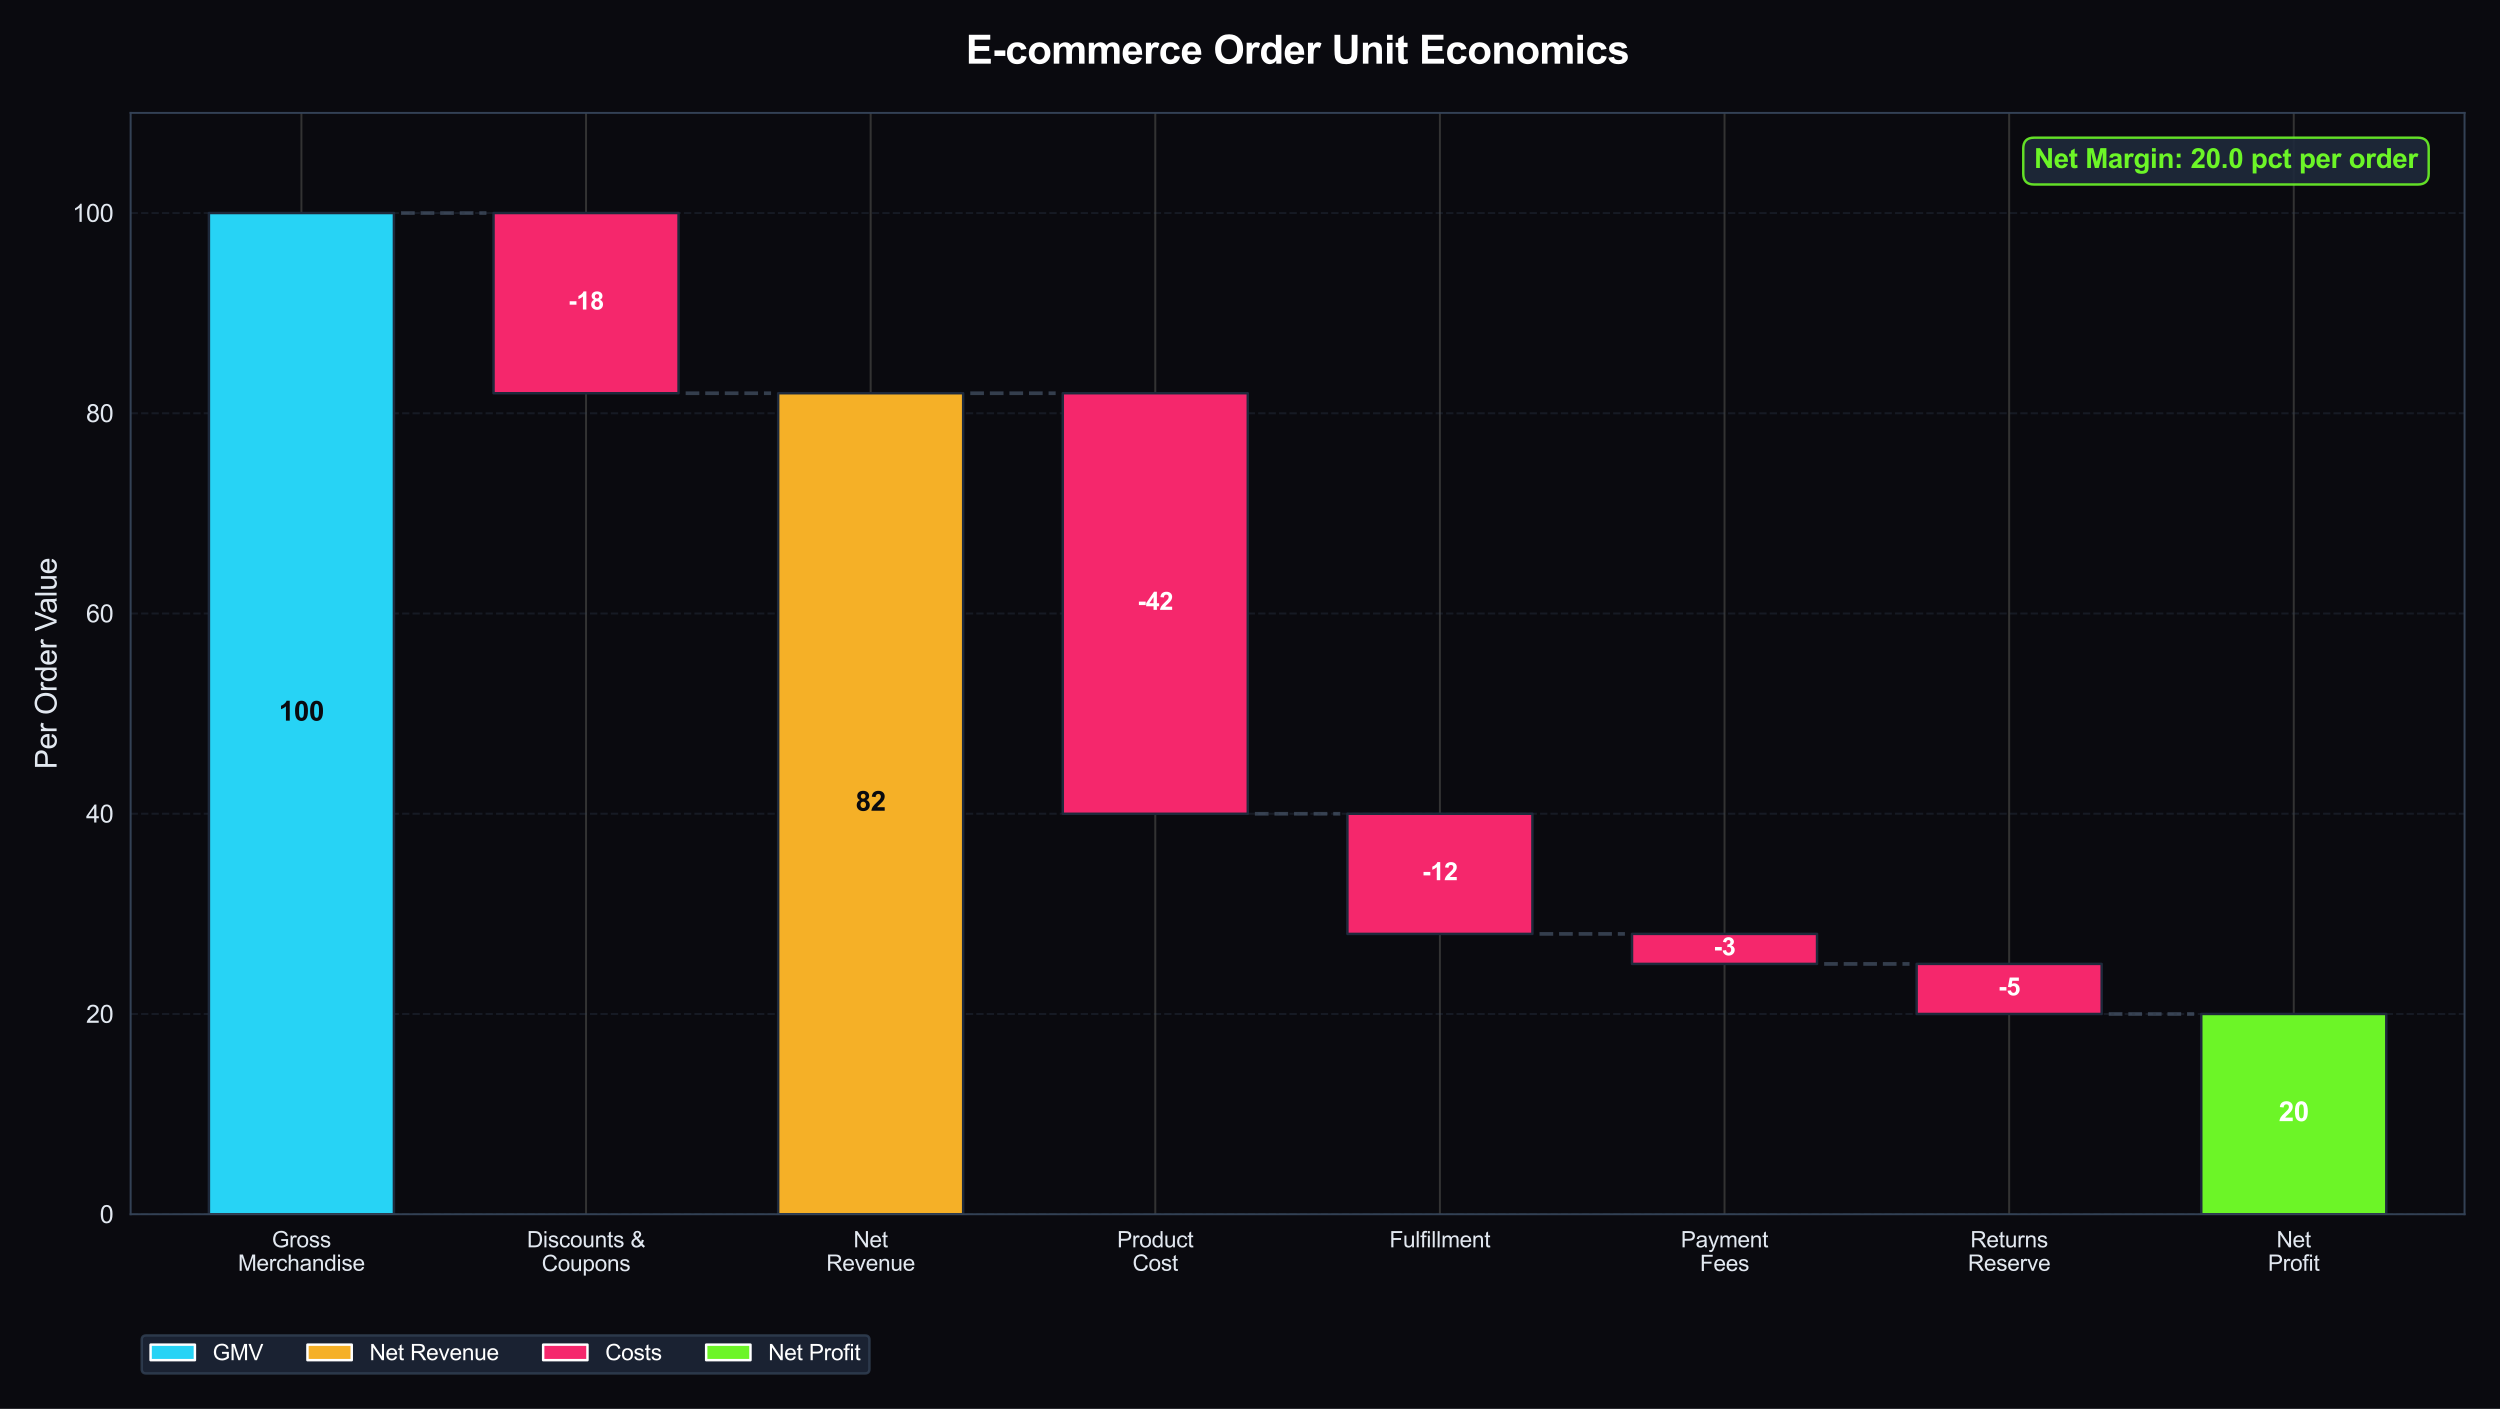 <?xml version="1.0" encoding="utf-8" standalone="no"?>
<!DOCTYPE svg PUBLIC "-//W3C//DTD SVG 1.1//EN"
  "http://www.w3.org/Graphics/SVG/1.1/DTD/svg11.dtd">
<svg xmlns:xlink="http://www.w3.org/1999/xlink" viewBox="0 0 1015.317 572.191" xmlns="http://www.w3.org/2000/svg" version="1.1">
 <defs>
  <style type="text/css">*{stroke-linejoin: round; stroke-linecap: butt}</style>
 </defs>
 <g id="figure_1">
  <g id="patch_1">
   <path d="M 0 572.191 
L 1015.317 572.191 
L 1015.317 0 
L 0 0 
z
" style="fill: #0a0a0f"/>
  </g>
  <g id="axes_1">
   <g id="patch_2">
    <path d="M 53.057 493.132 
L 1000.917 493.132 
L 1000.917 45.852 
L 53.057 45.852 
z
" style="fill: #0a0a0f"/>
   </g>
   <g id="matplotlib.axis_1">
    <g id="xtick_1">
     <g id="line2d_1">
      <path d="M 122.413 493.132 
L 122.413 45.852 
" clip-path="url(#pce602d48e8)" style="fill: none; stroke: #333333; stroke-width: 0.8; stroke-linecap: round"/>
     </g>
     <g id="text_1">
      <!-- Gross -->
      <g style="fill: #e2e8f0" transform="translate(110.412 506.575) scale(0.09 -0.09)">
       <defs>
        <path id="ArialMT-47" d="M 2638 1797 
L 2638 2334 
L 4578 2338 
L 4578 638 
Q 4131 281 3656 101 
Q 3181 -78 2681 -78 
Q 2006 -78 1454 211 
Q 903 500 622 1047 
Q 341 1594 341 2269 
Q 341 2938 620 3517 
Q 900 4097 1425 4378 
Q 1950 4659 2634 4659 
Q 3131 4659 3532 4498 
Q 3934 4338 4162 4050 
Q 4391 3763 4509 3300 
L 3963 3150 
Q 3859 3500 3706 3700 
Q 3553 3900 3268 4020 
Q 2984 4141 2638 4141 
Q 2222 4141 1919 4014 
Q 1616 3888 1430 3681 
Q 1244 3475 1141 3228 
Q 966 2803 966 2306 
Q 966 1694 1177 1281 
Q 1388 869 1791 669 
Q 2194 469 2647 469 
Q 3041 469 3416 620 
Q 3791 772 3984 944 
L 3984 1797 
L 2638 1797 
z
" transform="scale(0.016)"/>
        <path id="ArialMT-72" d="M 416 0 
L 416 3319 
L 922 3319 
L 922 2816 
Q 1116 3169 1280 3281 
Q 1444 3394 1641 3394 
Q 1925 3394 2219 3213 
L 2025 2691 
Q 1819 2813 1613 2813 
Q 1428 2813 1281 2702 
Q 1134 2591 1072 2394 
Q 978 2094 978 1738 
L 978 0 
L 416 0 
z
" transform="scale(0.016)"/>
        <path id="ArialMT-6f" d="M 213 1659 
Q 213 2581 725 3025 
Q 1153 3394 1769 3394 
Q 2453 3394 2887 2945 
Q 3322 2497 3322 1706 
Q 3322 1066 3130 698 
Q 2938 331 2570 128 
Q 2203 -75 1769 -75 
Q 1072 -75 642 372 
Q 213 819 213 1659 
z
M 791 1659 
Q 791 1022 1069 705 
Q 1347 388 1769 388 
Q 2188 388 2466 706 
Q 2744 1025 2744 1678 
Q 2744 2294 2464 2611 
Q 2184 2928 1769 2928 
Q 1347 2928 1069 2612 
Q 791 2297 791 1659 
z
" transform="scale(0.016)"/>
        <path id="ArialMT-73" d="M 197 991 
L 753 1078 
Q 800 744 1014 566 
Q 1228 388 1613 388 
Q 2000 388 2187 545 
Q 2375 703 2375 916 
Q 2375 1106 2209 1216 
Q 2094 1291 1634 1406 
Q 1016 1563 777 1677 
Q 538 1791 414 1992 
Q 291 2194 291 2438 
Q 291 2659 392 2848 
Q 494 3038 669 3163 
Q 800 3259 1026 3326 
Q 1253 3394 1513 3394 
Q 1903 3394 2198 3281 
Q 2494 3169 2634 2976 
Q 2775 2784 2828 2463 
L 2278 2388 
Q 2241 2644 2061 2787 
Q 1881 2931 1553 2931 
Q 1166 2931 1000 2803 
Q 834 2675 834 2503 
Q 834 2394 903 2306 
Q 972 2216 1119 2156 
Q 1203 2125 1616 2013 
Q 2213 1853 2448 1751 
Q 2684 1650 2818 1456 
Q 2953 1263 2953 975 
Q 2953 694 2789 445 
Q 2625 197 2315 61 
Q 2006 -75 1616 -75 
Q 969 -75 630 194 
Q 291 463 197 991 
z
" transform="scale(0.016)"/>
       </defs>
       <use xlink:href="#ArialMT-47"/>
       <use xlink:href="#ArialMT-72" transform="translate(77.783 0)"/>
       <use xlink:href="#ArialMT-6f" transform="translate(111.084 0)"/>
       <use xlink:href="#ArialMT-73" transform="translate(166.699 0)"/>
       <use xlink:href="#ArialMT-73" transform="translate(216.699 0)"/>
      </g>
      <!-- Merchandise -->
      <g style="fill: #e2e8f0" transform="translate(96.652 516.094) scale(0.09 -0.09)">
       <defs>
        <path id="ArialMT-4d" d="M 475 0 
L 475 4581 
L 1388 4581 
L 2472 1338 
Q 2622 884 2691 659 
Q 2769 909 2934 1394 
L 4031 4581 
L 4847 4581 
L 4847 0 
L 4263 0 
L 4263 3834 
L 2931 0 
L 2384 0 
L 1059 3900 
L 1059 0 
L 475 0 
z
" transform="scale(0.016)"/>
        <path id="ArialMT-65" d="M 2694 1069 
L 3275 997 
Q 3138 488 2766 206 
Q 2394 -75 1816 -75 
Q 1088 -75 661 373 
Q 234 822 234 1631 
Q 234 2469 665 2931 
Q 1097 3394 1784 3394 
Q 2450 3394 2872 2941 
Q 3294 2488 3294 1666 
Q 3294 1616 3291 1516 
L 816 1516 
Q 847 969 1125 678 
Q 1403 388 1819 388 
Q 2128 388 2347 550 
Q 2566 713 2694 1069 
z
M 847 1978 
L 2700 1978 
Q 2663 2397 2488 2606 
Q 2219 2931 1791 2931 
Q 1403 2931 1139 2672 
Q 875 2413 847 1978 
z
" transform="scale(0.016)"/>
        <path id="ArialMT-63" d="M 2588 1216 
L 3141 1144 
Q 3050 572 2676 248 
Q 2303 -75 1759 -75 
Q 1078 -75 664 370 
Q 250 816 250 1647 
Q 250 2184 428 2587 
Q 606 2991 970 3192 
Q 1334 3394 1763 3394 
Q 2303 3394 2647 3120 
Q 2991 2847 3088 2344 
L 2541 2259 
Q 2463 2594 2264 2762 
Q 2066 2931 1784 2931 
Q 1359 2931 1093 2626 
Q 828 2322 828 1663 
Q 828 994 1084 691 
Q 1341 388 1753 388 
Q 2084 388 2306 591 
Q 2528 794 2588 1216 
z
" transform="scale(0.016)"/>
        <path id="ArialMT-68" d="M 422 0 
L 422 4581 
L 984 4581 
L 984 2938 
Q 1378 3394 1978 3394 
Q 2347 3394 2619 3248 
Q 2891 3103 3008 2847 
Q 3125 2591 3125 2103 
L 3125 0 
L 2563 0 
L 2563 2103 
Q 2563 2525 2380 2717 
Q 2197 2909 1863 2909 
Q 1613 2909 1392 2779 
Q 1172 2650 1078 2428 
Q 984 2206 984 1816 
L 984 0 
L 422 0 
z
" transform="scale(0.016)"/>
        <path id="ArialMT-61" d="M 2588 409 
Q 2275 144 1986 34 
Q 1697 -75 1366 -75 
Q 819 -75 525 192 
Q 231 459 231 875 
Q 231 1119 342 1320 
Q 453 1522 633 1644 
Q 813 1766 1038 1828 
Q 1203 1872 1538 1913 
Q 2219 1994 2541 2106 
Q 2544 2222 2544 2253 
Q 2544 2597 2384 2738 
Q 2169 2928 1744 2928 
Q 1347 2928 1158 2789 
Q 969 2650 878 2297 
L 328 2372 
Q 403 2725 575 2942 
Q 747 3159 1072 3276 
Q 1397 3394 1825 3394 
Q 2250 3394 2515 3294 
Q 2781 3194 2906 3042 
Q 3031 2891 3081 2659 
Q 3109 2516 3109 2141 
L 3109 1391 
Q 3109 606 3145 398 
Q 3181 191 3288 0 
L 2700 0 
Q 2613 175 2588 409 
z
M 2541 1666 
Q 2234 1541 1622 1453 
Q 1275 1403 1131 1340 
Q 988 1278 909 1158 
Q 831 1038 831 891 
Q 831 666 1001 516 
Q 1172 366 1500 366 
Q 1825 366 2078 508 
Q 2331 650 2450 897 
Q 2541 1088 2541 1459 
L 2541 1666 
z
" transform="scale(0.016)"/>
        <path id="ArialMT-6e" d="M 422 0 
L 422 3319 
L 928 3319 
L 928 2847 
Q 1294 3394 1984 3394 
Q 2284 3394 2536 3286 
Q 2788 3178 2913 3003 
Q 3038 2828 3088 2588 
Q 3119 2431 3119 2041 
L 3119 0 
L 2556 0 
L 2556 2019 
Q 2556 2363 2490 2533 
Q 2425 2703 2258 2804 
Q 2091 2906 1866 2906 
Q 1506 2906 1245 2678 
Q 984 2450 984 1813 
L 984 0 
L 422 0 
z
" transform="scale(0.016)"/>
        <path id="ArialMT-64" d="M 2575 0 
L 2575 419 
Q 2259 -75 1647 -75 
Q 1250 -75 917 144 
Q 584 363 401 755 
Q 219 1147 219 1656 
Q 219 2153 384 2558 
Q 550 2963 881 3178 
Q 1213 3394 1622 3394 
Q 1922 3394 2156 3267 
Q 2391 3141 2538 2938 
L 2538 4581 
L 3097 4581 
L 3097 0 
L 2575 0 
z
M 797 1656 
Q 797 1019 1065 703 
Q 1334 388 1700 388 
Q 2069 388 2326 689 
Q 2584 991 2584 1609 
Q 2584 2291 2321 2609 
Q 2059 2928 1675 2928 
Q 1300 2928 1048 2622 
Q 797 2316 797 1656 
z
" transform="scale(0.016)"/>
        <path id="ArialMT-69" d="M 425 3934 
L 425 4581 
L 988 4581 
L 988 3934 
L 425 3934 
z
M 425 0 
L 425 3319 
L 988 3319 
L 988 0 
L 425 0 
z
" transform="scale(0.016)"/>
       </defs>
       <use xlink:href="#ArialMT-4d"/>
       <use xlink:href="#ArialMT-65" transform="translate(83.301 0)"/>
       <use xlink:href="#ArialMT-72" transform="translate(138.916 0)"/>
       <use xlink:href="#ArialMT-63" transform="translate(172.217 0)"/>
       <use xlink:href="#ArialMT-68" transform="translate(222.217 0)"/>
       <use xlink:href="#ArialMT-61" transform="translate(277.832 0)"/>
       <use xlink:href="#ArialMT-6e" transform="translate(333.447 0)"/>
       <use xlink:href="#ArialMT-64" transform="translate(389.062 0)"/>
       <use xlink:href="#ArialMT-69" transform="translate(444.678 0)"/>
       <use xlink:href="#ArialMT-73" transform="translate(466.895 0)"/>
       <use xlink:href="#ArialMT-65" transform="translate(516.895 0)"/>
      </g>
     </g>
    </g>
    <g id="xtick_2">
     <g id="line2d_2">
      <path d="M 238.005 493.132 
L 238.005 45.852 
" clip-path="url(#pce602d48e8)" style="fill: none; stroke: #333333; stroke-width: 0.8; stroke-linecap: round"/>
     </g>
     <g id="text_2">
      <!-- Discounts &amp; -->
      <g style="fill: #e2e8f0" transform="translate(213.997 506.575) scale(0.09 -0.09)">
       <defs>
        <path id="ArialMT-44" d="M 494 0 
L 494 4581 
L 2072 4581 
Q 2606 4581 2888 4516 
Q 3281 4425 3559 4188 
Q 3922 3881 4101 3404 
Q 4281 2928 4281 2316 
Q 4281 1794 4159 1391 
Q 4038 988 3847 723 
Q 3656 459 3429 307 
Q 3203 156 2883 78 
Q 2563 0 2147 0 
L 494 0 
z
M 1100 541 
L 2078 541 
Q 2531 541 2789 625 
Q 3047 709 3200 863 
Q 3416 1078 3536 1442 
Q 3656 1806 3656 2325 
Q 3656 3044 3420 3430 
Q 3184 3816 2847 3947 
Q 2603 4041 2063 4041 
L 1100 4041 
L 1100 541 
z
" transform="scale(0.016)"/>
        <path id="ArialMT-75" d="M 2597 0 
L 2597 488 
Q 2209 -75 1544 -75 
Q 1250 -75 995 37 
Q 741 150 617 320 
Q 494 491 444 738 
Q 409 903 409 1263 
L 409 3319 
L 972 3319 
L 972 1478 
Q 972 1038 1006 884 
Q 1059 663 1231 536 
Q 1403 409 1656 409 
Q 1909 409 2131 539 
Q 2353 669 2445 892 
Q 2538 1116 2538 1541 
L 2538 3319 
L 3100 3319 
L 3100 0 
L 2597 0 
z
" transform="scale(0.016)"/>
        <path id="ArialMT-74" d="M 1650 503 
L 1731 6 
Q 1494 -44 1306 -44 
Q 1000 -44 831 53 
Q 663 150 594 308 
Q 525 466 525 972 
L 525 2881 
L 113 2881 
L 113 3319 
L 525 3319 
L 525 4141 
L 1084 4478 
L 1084 3319 
L 1650 3319 
L 1650 2881 
L 1084 2881 
L 1084 941 
Q 1084 700 1114 631 
Q 1144 563 1211 522 
Q 1278 481 1403 481 
Q 1497 481 1650 503 
z
" transform="scale(0.016)"/>
        <path id="ArialMT-20" transform="scale(0.016)"/>
        <path id="ArialMT-26" d="M 3041 541 
Q 2763 231 2434 76 
Q 2106 -78 1725 -78 
Q 1022 -78 609 397 
Q 275 784 275 1263 
Q 275 1688 548 2030 
Q 822 2372 1366 2631 
Q 1056 2988 953 3209 
Q 850 3431 850 3638 
Q 850 4050 1173 4354 
Q 1497 4659 1988 4659 
Q 2456 4659 2754 4371 
Q 3053 4084 3053 3681 
Q 3053 3028 2188 2566 
L 3009 1519 
Q 3150 1794 3228 2156 
L 3813 2031 
Q 3663 1431 3406 1044 
Q 3722 625 4122 341 
L 3744 -106 
Q 3403 113 3041 541 
z
M 1897 2928 
Q 2263 3144 2370 3306 
Q 2478 3469 2478 3666 
Q 2478 3900 2329 4048 
Q 2181 4197 1959 4197 
Q 1731 4197 1579 4050 
Q 1428 3903 1428 3691 
Q 1428 3584 1483 3467 
Q 1538 3350 1647 3219 
L 1897 2928 
z
M 2688 984 
L 1656 2263 
Q 1200 1991 1040 1758 
Q 881 1525 881 1297 
Q 881 1019 1103 719 
Q 1325 419 1731 419 
Q 1984 419 2254 576 
Q 2525 734 2688 984 
z
" transform="scale(0.016)"/>
       </defs>
       <use xlink:href="#ArialMT-44"/>
       <use xlink:href="#ArialMT-69" transform="translate(72.217 0)"/>
       <use xlink:href="#ArialMT-73" transform="translate(94.434 0)"/>
       <use xlink:href="#ArialMT-63" transform="translate(144.434 0)"/>
       <use xlink:href="#ArialMT-6f" transform="translate(194.434 0)"/>
       <use xlink:href="#ArialMT-75" transform="translate(250.049 0)"/>
       <use xlink:href="#ArialMT-6e" transform="translate(305.664 0)"/>
       <use xlink:href="#ArialMT-74" transform="translate(361.279 0)"/>
       <use xlink:href="#ArialMT-73" transform="translate(389.062 0)"/>
       <use xlink:href="#ArialMT-20" transform="translate(439.062 0)"/>
       <use xlink:href="#ArialMT-26" transform="translate(466.846 0)"/>
      </g>
      <!-- Coupons -->
      <g style="fill: #e2e8f0" transform="translate(219.994 516.225) scale(0.09 -0.09)">
       <defs>
        <path id="ArialMT-43" d="M 3763 1606 
L 4369 1453 
Q 4178 706 3683 314 
Q 3188 -78 2472 -78 
Q 1731 -78 1267 223 
Q 803 525 561 1097 
Q 319 1669 319 2325 
Q 319 3041 592 3573 
Q 866 4106 1370 4382 
Q 1875 4659 2481 4659 
Q 3169 4659 3637 4309 
Q 4106 3959 4291 3325 
L 3694 3184 
Q 3534 3684 3231 3912 
Q 2928 4141 2469 4141 
Q 1941 4141 1586 3887 
Q 1231 3634 1087 3207 
Q 944 2781 944 2328 
Q 944 1744 1114 1308 
Q 1284 872 1643 656 
Q 2003 441 2422 441 
Q 2931 441 3284 734 
Q 3638 1028 3763 1606 
z
" transform="scale(0.016)"/>
        <path id="ArialMT-70" d="M 422 -1272 
L 422 3319 
L 934 3319 
L 934 2888 
Q 1116 3141 1344 3267 
Q 1572 3394 1897 3394 
Q 2322 3394 2647 3175 
Q 2972 2956 3137 2557 
Q 3303 2159 3303 1684 
Q 3303 1175 3120 767 
Q 2938 359 2589 142 
Q 2241 -75 1856 -75 
Q 1575 -75 1351 44 
Q 1128 163 984 344 
L 984 -1272 
L 422 -1272 
z
M 931 1641 
Q 931 1000 1190 694 
Q 1450 388 1819 388 
Q 2194 388 2461 705 
Q 2728 1022 2728 1688 
Q 2728 2322 2467 2637 
Q 2206 2953 1844 2953 
Q 1484 2953 1207 2617 
Q 931 2281 931 1641 
z
" transform="scale(0.016)"/>
       </defs>
       <use xlink:href="#ArialMT-43"/>
       <use xlink:href="#ArialMT-6f" transform="translate(72.217 0)"/>
       <use xlink:href="#ArialMT-75" transform="translate(127.832 0)"/>
       <use xlink:href="#ArialMT-70" transform="translate(183.447 0)"/>
       <use xlink:href="#ArialMT-6f" transform="translate(239.062 0)"/>
       <use xlink:href="#ArialMT-6e" transform="translate(294.678 0)"/>
       <use xlink:href="#ArialMT-73" transform="translate(350.293 0)"/>
      </g>
     </g>
    </g>
    <g id="xtick_3">
     <g id="line2d_3">
      <path d="M 353.598 493.132 
L 353.598 45.852 
" clip-path="url(#pce602d48e8)" style="fill: none; stroke: #333333; stroke-width: 0.8; stroke-linecap: round"/>
     </g>
     <g id="text_3">
      <!-- Net -->
      <g style="fill: #e2e8f0" transform="translate(346.596 506.575) scale(0.09 -0.09)">
       <defs>
        <path id="ArialMT-4e" d="M 488 0 
L 488 4581 
L 1109 4581 
L 3516 984 
L 3516 4581 
L 4097 4581 
L 4097 0 
L 3475 0 
L 1069 3600 
L 1069 0 
L 488 0 
z
" transform="scale(0.016)"/>
       </defs>
       <use xlink:href="#ArialMT-4e"/>
       <use xlink:href="#ArialMT-65" transform="translate(72.217 0)"/>
       <use xlink:href="#ArialMT-74" transform="translate(127.832 0)"/>
      </g>
      <!-- Revenue -->
      <g style="fill: #e2e8f0" transform="translate(335.586 516.094) scale(0.09 -0.09)">
       <defs>
        <path id="ArialMT-52" d="M 503 0 
L 503 4581 
L 2534 4581 
Q 3147 4581 3465 4457 
Q 3784 4334 3975 4021 
Q 4166 3709 4166 3331 
Q 4166 2844 3850 2509 
Q 3534 2175 2875 2084 
Q 3116 1969 3241 1856 
Q 3506 1613 3744 1247 
L 4541 0 
L 3778 0 
L 3172 953 
Q 2906 1366 2734 1584 
Q 2563 1803 2427 1890 
Q 2291 1978 2150 2013 
Q 2047 2034 1813 2034 
L 1109 2034 
L 1109 0 
L 503 0 
z
M 1109 2559 
L 2413 2559 
Q 2828 2559 3062 2645 
Q 3297 2731 3419 2920 
Q 3541 3109 3541 3331 
Q 3541 3656 3305 3865 
Q 3069 4075 2559 4075 
L 1109 4075 
L 1109 2559 
z
" transform="scale(0.016)"/>
        <path id="ArialMT-76" d="M 1344 0 
L 81 3319 
L 675 3319 
L 1388 1331 
Q 1503 1009 1600 663 
Q 1675 925 1809 1294 
L 2547 3319 
L 3125 3319 
L 1869 0 
L 1344 0 
z
" transform="scale(0.016)"/>
       </defs>
       <use xlink:href="#ArialMT-52"/>
       <use xlink:href="#ArialMT-65" transform="translate(72.217 0)"/>
       <use xlink:href="#ArialMT-76" transform="translate(127.832 0)"/>
       <use xlink:href="#ArialMT-65" transform="translate(177.832 0)"/>
       <use xlink:href="#ArialMT-6e" transform="translate(233.447 0)"/>
       <use xlink:href="#ArialMT-75" transform="translate(289.062 0)"/>
       <use xlink:href="#ArialMT-65" transform="translate(344.678 0)"/>
      </g>
     </g>
    </g>
    <g id="xtick_4">
     <g id="line2d_4">
      <path d="M 469.191 493.132 
L 469.191 45.852 
" clip-path="url(#pce602d48e8)" style="fill: none; stroke: #333333; stroke-width: 0.8; stroke-linecap: round"/>
     </g>
     <g id="text_4">
      <!-- Product -->
      <g style="fill: #e2e8f0" transform="translate(453.683 506.575) scale(0.09 -0.09)">
       <defs>
        <path id="ArialMT-50" d="M 494 0 
L 494 4581 
L 2222 4581 
Q 2678 4581 2919 4538 
Q 3256 4481 3484 4323 
Q 3713 4166 3852 3881 
Q 3991 3597 3991 3256 
Q 3991 2672 3619 2267 
Q 3247 1863 2275 1863 
L 1100 1863 
L 1100 0 
L 494 0 
z
M 1100 2403 
L 2284 2403 
Q 2872 2403 3119 2622 
Q 3366 2841 3366 3238 
Q 3366 3525 3220 3729 
Q 3075 3934 2838 4000 
Q 2684 4041 2272 4041 
L 1100 4041 
L 1100 2403 
z
" transform="scale(0.016)"/>
       </defs>
       <use xlink:href="#ArialMT-50"/>
       <use xlink:href="#ArialMT-72" transform="translate(66.699 0)"/>
       <use xlink:href="#ArialMT-6f" transform="translate(100 0)"/>
       <use xlink:href="#ArialMT-64" transform="translate(155.615 0)"/>
       <use xlink:href="#ArialMT-75" transform="translate(211.23 0)"/>
       <use xlink:href="#ArialMT-63" transform="translate(266.846 0)"/>
       <use xlink:href="#ArialMT-74" transform="translate(316.846 0)"/>
      </g>
      <!-- Cost -->
      <g style="fill: #e2e8f0" transform="translate(459.938 516.094) scale(0.09 -0.09)">
       <use xlink:href="#ArialMT-43"/>
       <use xlink:href="#ArialMT-6f" transform="translate(72.217 0)"/>
       <use xlink:href="#ArialMT-73" transform="translate(127.832 0)"/>
       <use xlink:href="#ArialMT-74" transform="translate(177.832 0)"/>
      </g>
     </g>
    </g>
    <g id="xtick_5">
     <g id="line2d_5">
      <path d="M 584.784 493.132 
L 584.784 45.852 
" clip-path="url(#pce602d48e8)" style="fill: none; stroke: #333333; stroke-width: 0.8; stroke-linecap: round"/>
     </g>
     <g id="text_5">
      <!-- Fulfillment -->
      <g style="fill: #e2e8f0" transform="translate(564.28 506.575) scale(0.09 -0.09)">
       <defs>
        <path id="ArialMT-46" d="M 525 0 
L 525 4581 
L 3616 4581 
L 3616 4041 
L 1131 4041 
L 1131 2622 
L 3281 2622 
L 3281 2081 
L 1131 2081 
L 1131 0 
L 525 0 
z
" transform="scale(0.016)"/>
        <path id="ArialMT-6c" d="M 409 0 
L 409 4581 
L 972 4581 
L 972 0 
L 409 0 
z
" transform="scale(0.016)"/>
        <path id="ArialMT-66" d="M 556 0 
L 556 2881 
L 59 2881 
L 59 3319 
L 556 3319 
L 556 3672 
Q 556 4006 616 4169 
Q 697 4388 901 4523 
Q 1106 4659 1475 4659 
Q 1713 4659 2000 4603 
L 1916 4113 
Q 1741 4144 1584 4144 
Q 1328 4144 1222 4034 
Q 1116 3925 1116 3625 
L 1116 3319 
L 1763 3319 
L 1763 2881 
L 1116 2881 
L 1116 0 
L 556 0 
z
" transform="scale(0.016)"/>
        <path id="ArialMT-6d" d="M 422 0 
L 422 3319 
L 925 3319 
L 925 2853 
Q 1081 3097 1340 3245 
Q 1600 3394 1931 3394 
Q 2300 3394 2536 3241 
Q 2772 3088 2869 2813 
Q 3263 3394 3894 3394 
Q 4388 3394 4653 3120 
Q 4919 2847 4919 2278 
L 4919 0 
L 4359 0 
L 4359 2091 
Q 4359 2428 4304 2576 
Q 4250 2725 4106 2815 
Q 3963 2906 3769 2906 
Q 3419 2906 3187 2673 
Q 2956 2441 2956 1928 
L 2956 0 
L 2394 0 
L 2394 2156 
Q 2394 2531 2256 2718 
Q 2119 2906 1806 2906 
Q 1569 2906 1367 2781 
Q 1166 2656 1075 2415 
Q 984 2175 984 1722 
L 984 0 
L 422 0 
z
" transform="scale(0.016)"/>
       </defs>
       <use xlink:href="#ArialMT-46"/>
       <use xlink:href="#ArialMT-75" transform="translate(61.084 0)"/>
       <use xlink:href="#ArialMT-6c" transform="translate(116.699 0)"/>
       <use xlink:href="#ArialMT-66" transform="translate(138.916 0)"/>
       <use xlink:href="#ArialMT-69" transform="translate(166.699 0)"/>
       <use xlink:href="#ArialMT-6c" transform="translate(188.916 0)"/>
       <use xlink:href="#ArialMT-6c" transform="translate(211.133 0)"/>
       <use xlink:href="#ArialMT-6d" transform="translate(233.35 0)"/>
       <use xlink:href="#ArialMT-65" transform="translate(316.65 0)"/>
       <use xlink:href="#ArialMT-6e" transform="translate(372.266 0)"/>
       <use xlink:href="#ArialMT-74" transform="translate(427.881 0)"/>
      </g>
     </g>
    </g>
    <g id="xtick_6">
     <g id="line2d_6">
      <path d="M 700.376 493.132 
L 700.376 45.852 
" clip-path="url(#pce602d48e8)" style="fill: none; stroke: #333333; stroke-width: 0.8; stroke-linecap: round"/>
     </g>
     <g id="text_6">
      <!-- Payment -->
      <g style="fill: #e2e8f0" transform="translate(682.619 506.575) scale(0.09 -0.09)">
       <defs>
        <path id="ArialMT-79" d="M 397 -1278 
L 334 -750 
Q 519 -800 656 -800 
Q 844 -800 956 -737 
Q 1069 -675 1141 -563 
Q 1194 -478 1313 -144 
Q 1328 -97 1363 -6 
L 103 3319 
L 709 3319 
L 1400 1397 
Q 1534 1031 1641 628 
Q 1738 1016 1872 1384 
L 2581 3319 
L 3144 3319 
L 1881 -56 
Q 1678 -603 1566 -809 
Q 1416 -1088 1222 -1217 
Q 1028 -1347 759 -1347 
Q 597 -1347 397 -1278 
z
" transform="scale(0.016)"/>
       </defs>
       <use xlink:href="#ArialMT-50"/>
       <use xlink:href="#ArialMT-61" transform="translate(66.699 0)"/>
       <use xlink:href="#ArialMT-79" transform="translate(122.314 0)"/>
       <use xlink:href="#ArialMT-6d" transform="translate(172.314 0)"/>
       <use xlink:href="#ArialMT-65" transform="translate(255.615 0)"/>
       <use xlink:href="#ArialMT-6e" transform="translate(311.23 0)"/>
       <use xlink:href="#ArialMT-74" transform="translate(366.846 0)"/>
      </g>
      <!-- Fees -->
      <g style="fill: #e2e8f0" transform="translate(690.373 516.199) scale(0.09 -0.09)">
       <use xlink:href="#ArialMT-46"/>
       <use xlink:href="#ArialMT-65" transform="translate(61.084 0)"/>
       <use xlink:href="#ArialMT-65" transform="translate(116.699 0)"/>
       <use xlink:href="#ArialMT-73" transform="translate(172.314 0)"/>
      </g>
     </g>
    </g>
    <g id="xtick_7">
     <g id="line2d_7">
      <path d="M 815.969 493.132 
L 815.969 45.852 
" clip-path="url(#pce602d48e8)" style="fill: none; stroke: #333333; stroke-width: 0.8; stroke-linecap: round"/>
     </g>
     <g id="text_7">
      <!-- Returns -->
      <g style="fill: #e2e8f0" transform="translate(800.213 506.575) scale(0.09 -0.09)">
       <use xlink:href="#ArialMT-52"/>
       <use xlink:href="#ArialMT-65" transform="translate(72.217 0)"/>
       <use xlink:href="#ArialMT-74" transform="translate(127.832 0)"/>
       <use xlink:href="#ArialMT-75" transform="translate(155.615 0)"/>
       <use xlink:href="#ArialMT-72" transform="translate(211.23 0)"/>
       <use xlink:href="#ArialMT-6e" transform="translate(244.531 0)"/>
       <use xlink:href="#ArialMT-73" transform="translate(300.146 0)"/>
      </g>
      <!-- Reserve -->
      <g style="fill: #e2e8f0" transform="translate(799.213 516.094) scale(0.09 -0.09)">
       <use xlink:href="#ArialMT-52"/>
       <use xlink:href="#ArialMT-65" transform="translate(72.217 0)"/>
       <use xlink:href="#ArialMT-73" transform="translate(127.832 0)"/>
       <use xlink:href="#ArialMT-65" transform="translate(177.832 0)"/>
       <use xlink:href="#ArialMT-72" transform="translate(233.447 0)"/>
       <use xlink:href="#ArialMT-76" transform="translate(266.748 0)"/>
       <use xlink:href="#ArialMT-65" transform="translate(316.748 0)"/>
      </g>
     </g>
    </g>
    <g id="xtick_8">
     <g id="line2d_8">
      <path d="M 931.562 493.132 
L 931.562 45.852 
" clip-path="url(#pce602d48e8)" style="fill: none; stroke: #333333; stroke-width: 0.8; stroke-linecap: round"/>
     </g>
     <g id="text_8">
      <!-- Net -->
      <g style="fill: #e2e8f0" transform="translate(924.559 506.575) scale(0.09 -0.09)">
       <use xlink:href="#ArialMT-4e"/>
       <use xlink:href="#ArialMT-65" transform="translate(72.217 0)"/>
       <use xlink:href="#ArialMT-74" transform="translate(127.832 0)"/>
      </g>
      <!-- Profit -->
      <g style="fill: #e2e8f0" transform="translate(921.059 516.094) scale(0.09 -0.09)">
       <use xlink:href="#ArialMT-50"/>
       <use xlink:href="#ArialMT-72" transform="translate(66.699 0)"/>
       <use xlink:href="#ArialMT-6f" transform="translate(100 0)"/>
       <use xlink:href="#ArialMT-66" transform="translate(155.615 0)"/>
       <use xlink:href="#ArialMT-69" transform="translate(183.398 0)"/>
       <use xlink:href="#ArialMT-74" transform="translate(205.615 0)"/>
      </g>
     </g>
    </g>
   </g>
   <g id="matplotlib.axis_2">
    <g id="ytick_1">
     <g id="line2d_9">
      <path d="M 53.057 493.132 
L 1000.917 493.132 
" clip-path="url(#pce602d48e8)" style="fill: none; stroke-dasharray: 2.96,1.28; stroke-dashoffset: 0; stroke: #334155; stroke-opacity: 0.3; stroke-width: 0.8"/>
     </g>
     <g id="text_9">
      <!-- 0 -->
      <g style="fill: #e2e8f0" transform="translate(40.496 496.711) scale(0.1 -0.1)">
       <defs>
        <path id="ArialMT-30" d="M 266 2259 
Q 266 3072 433 3567 
Q 600 4063 929 4331 
Q 1259 4600 1759 4600 
Q 2128 4600 2406 4451 
Q 2684 4303 2865 4023 
Q 3047 3744 3150 3342 
Q 3253 2941 3253 2259 
Q 3253 1453 3087 958 
Q 2922 463 2592 192 
Q 2263 -78 1759 -78 
Q 1097 -78 719 397 
Q 266 969 266 2259 
z
M 844 2259 
Q 844 1131 1108 757 
Q 1372 384 1759 384 
Q 2147 384 2411 759 
Q 2675 1134 2675 2259 
Q 2675 3391 2411 3762 
Q 2147 4134 1753 4134 
Q 1366 4134 1134 3806 
Q 844 3388 844 2259 
z
" transform="scale(0.016)"/>
       </defs>
       <use xlink:href="#ArialMT-30"/>
      </g>
     </g>
    </g>
    <g id="ytick_2">
     <g id="line2d_10">
      <path d="M 53.057 411.809 
L 1000.917 411.809 
" clip-path="url(#pce602d48e8)" style="fill: none; stroke-dasharray: 2.96,1.28; stroke-dashoffset: 0; stroke: #334155; stroke-opacity: 0.3; stroke-width: 0.8"/>
     </g>
     <g id="text_10">
      <!-- 20 -->
      <g style="fill: #e2e8f0" transform="translate(34.935 415.388) scale(0.1 -0.1)">
       <defs>
        <path id="ArialMT-32" d="M 3222 541 
L 3222 0 
L 194 0 
Q 188 203 259 391 
Q 375 700 629 1000 
Q 884 1300 1366 1694 
Q 2113 2306 2375 2664 
Q 2638 3022 2638 3341 
Q 2638 3675 2398 3904 
Q 2159 4134 1775 4134 
Q 1369 4134 1125 3890 
Q 881 3647 878 3216 
L 300 3275 
Q 359 3922 746 4261 
Q 1134 4600 1788 4600 
Q 2447 4600 2831 4234 
Q 3216 3869 3216 3328 
Q 3216 3053 3103 2787 
Q 2991 2522 2730 2228 
Q 2469 1934 1863 1422 
Q 1356 997 1212 845 
Q 1069 694 975 541 
L 3222 541 
z
" transform="scale(0.016)"/>
       </defs>
       <use xlink:href="#ArialMT-32"/>
       <use xlink:href="#ArialMT-30" transform="translate(55.615 0)"/>
      </g>
     </g>
    </g>
    <g id="ytick_3">
     <g id="line2d_11">
      <path d="M 53.057 330.485 
L 1000.917 330.485 
" clip-path="url(#pce602d48e8)" style="fill: none; stroke-dasharray: 2.96,1.28; stroke-dashoffset: 0; stroke: #334155; stroke-opacity: 0.3; stroke-width: 0.8"/>
     </g>
     <g id="text_11">
      <!-- 40 -->
      <g style="fill: #e2e8f0" transform="translate(34.935 334.064) scale(0.1 -0.1)">
       <defs>
        <path id="ArialMT-34" d="M 2069 0 
L 2069 1097 
L 81 1097 
L 81 1613 
L 2172 4581 
L 2631 4581 
L 2631 1613 
L 3250 1613 
L 3250 1097 
L 2631 1097 
L 2631 0 
L 2069 0 
z
M 2069 1613 
L 2069 3678 
L 634 1613 
L 2069 1613 
z
" transform="scale(0.016)"/>
       </defs>
       <use xlink:href="#ArialMT-34"/>
       <use xlink:href="#ArialMT-30" transform="translate(55.615 0)"/>
      </g>
     </g>
    </g>
    <g id="ytick_4">
     <g id="line2d_12">
      <path d="M 53.057 249.162 
L 1000.917 249.162 
" clip-path="url(#pce602d48e8)" style="fill: none; stroke-dasharray: 2.96,1.28; stroke-dashoffset: 0; stroke: #334155; stroke-opacity: 0.3; stroke-width: 0.8"/>
     </g>
     <g id="text_12">
      <!-- 60 -->
      <g style="fill: #e2e8f0" transform="translate(34.935 252.74) scale(0.1 -0.1)">
       <defs>
        <path id="ArialMT-36" d="M 3184 3459 
L 2625 3416 
Q 2550 3747 2413 3897 
Q 2184 4138 1850 4138 
Q 1581 4138 1378 3988 
Q 1113 3794 959 3422 
Q 806 3050 800 2363 
Q 1003 2672 1297 2822 
Q 1591 2972 1913 2972 
Q 2475 2972 2870 2558 
Q 3266 2144 3266 1488 
Q 3266 1056 3080 686 
Q 2894 316 2569 119 
Q 2244 -78 1831 -78 
Q 1128 -78 684 439 
Q 241 956 241 2144 
Q 241 3472 731 4075 
Q 1159 4600 1884 4600 
Q 2425 4600 2770 4297 
Q 3116 3994 3184 3459 
z
M 888 1484 
Q 888 1194 1011 928 
Q 1134 663 1356 523 
Q 1578 384 1822 384 
Q 2178 384 2434 671 
Q 2691 959 2691 1453 
Q 2691 1928 2437 2201 
Q 2184 2475 1800 2475 
Q 1419 2475 1153 2201 
Q 888 1928 888 1484 
z
" transform="scale(0.016)"/>
       </defs>
       <use xlink:href="#ArialMT-36"/>
       <use xlink:href="#ArialMT-30" transform="translate(55.615 0)"/>
      </g>
     </g>
    </g>
    <g id="ytick_5">
     <g id="line2d_13">
      <path d="M 53.057 167.838 
L 1000.917 167.838 
" clip-path="url(#pce602d48e8)" style="fill: none; stroke-dasharray: 2.96,1.28; stroke-dashoffset: 0; stroke: #334155; stroke-opacity: 0.3; stroke-width: 0.8"/>
     </g>
     <g id="text_13">
      <!-- 80 -->
      <g style="fill: #e2e8f0" transform="translate(34.935 171.417) scale(0.1 -0.1)">
       <defs>
        <path id="ArialMT-38" d="M 1131 2484 
Q 781 2613 612 2850 
Q 444 3088 444 3419 
Q 444 3919 803 4259 
Q 1163 4600 1759 4600 
Q 2359 4600 2725 4251 
Q 3091 3903 3091 3403 
Q 3091 3084 2923 2848 
Q 2756 2613 2416 2484 
Q 2838 2347 3058 2040 
Q 3278 1734 3278 1309 
Q 3278 722 2862 322 
Q 2447 -78 1769 -78 
Q 1091 -78 675 323 
Q 259 725 259 1325 
Q 259 1772 486 2073 
Q 713 2375 1131 2484 
z
M 1019 3438 
Q 1019 3113 1228 2906 
Q 1438 2700 1772 2700 
Q 2097 2700 2305 2904 
Q 2513 3109 2513 3406 
Q 2513 3716 2298 3927 
Q 2084 4138 1766 4138 
Q 1444 4138 1231 3931 
Q 1019 3725 1019 3438 
z
M 838 1322 
Q 838 1081 952 856 
Q 1066 631 1291 507 
Q 1516 384 1775 384 
Q 2178 384 2440 643 
Q 2703 903 2703 1303 
Q 2703 1709 2433 1975 
Q 2163 2241 1756 2241 
Q 1359 2241 1098 1978 
Q 838 1716 838 1322 
z
" transform="scale(0.016)"/>
       </defs>
       <use xlink:href="#ArialMT-38"/>
       <use xlink:href="#ArialMT-30" transform="translate(55.615 0)"/>
      </g>
     </g>
    </g>
    <g id="ytick_6">
     <g id="line2d_14">
      <path d="M 53.057 86.514 
L 1000.917 86.514 
" clip-path="url(#pce602d48e8)" style="fill: none; stroke-dasharray: 2.96,1.28; stroke-dashoffset: 0; stroke: #334155; stroke-opacity: 0.3; stroke-width: 0.8"/>
     </g>
     <g id="text_14">
      <!-- 100 -->
      <g style="fill: #e2e8f0" transform="translate(29.374 90.093) scale(0.1 -0.1)">
       <defs>
        <path id="ArialMT-31" d="M 2384 0 
L 1822 0 
L 1822 3584 
Q 1619 3391 1289 3197 
Q 959 3003 697 2906 
L 697 3450 
Q 1169 3672 1522 3987 
Q 1875 4303 2022 4600 
L 2384 4600 
L 2384 0 
z
" transform="scale(0.016)"/>
       </defs>
       <use xlink:href="#ArialMT-31"/>
       <use xlink:href="#ArialMT-30" transform="translate(55.615 0)"/>
       <use xlink:href="#ArialMT-30" transform="translate(111.23 0)"/>
      </g>
     </g>
    </g>
    <g id="text_15">
     <!-- Per Order Value -->
     <g style="fill: #e2e8f0" transform="translate(22.989 312.401) rotate(-90) scale(0.12 -0.12)">
      <defs>
       <path id="ArialMT-4f" d="M 309 2231 
Q 309 3372 921 4017 
Q 1534 4663 2503 4663 
Q 3138 4663 3647 4359 
Q 4156 4056 4423 3514 
Q 4691 2972 4691 2284 
Q 4691 1588 4409 1038 
Q 4128 488 3612 205 
Q 3097 -78 2500 -78 
Q 1853 -78 1343 234 
Q 834 547 571 1087 
Q 309 1628 309 2231 
z
M 934 2222 
Q 934 1394 1379 917 
Q 1825 441 2497 441 
Q 3181 441 3623 922 
Q 4066 1403 4066 2288 
Q 4066 2847 3877 3264 
Q 3688 3681 3323 3911 
Q 2959 4141 2506 4141 
Q 1863 4141 1398 3698 
Q 934 3256 934 2222 
z
" transform="scale(0.016)"/>
       <path id="ArialMT-56" d="M 1803 0 
L 28 4581 
L 684 4581 
L 1875 1253 
Q 2019 853 2116 503 
Q 2222 878 2363 1253 
L 3600 4581 
L 4219 4581 
L 2425 0 
L 1803 0 
z
" transform="scale(0.016)"/>
      </defs>
      <use xlink:href="#ArialMT-50"/>
      <use xlink:href="#ArialMT-65" transform="translate(66.699 0)"/>
      <use xlink:href="#ArialMT-72" transform="translate(122.314 0)"/>
      <use xlink:href="#ArialMT-20" transform="translate(155.615 0)"/>
      <use xlink:href="#ArialMT-4f" transform="translate(183.398 0)"/>
      <use xlink:href="#ArialMT-72" transform="translate(261.182 0)"/>
      <use xlink:href="#ArialMT-64" transform="translate(294.482 0)"/>
      <use xlink:href="#ArialMT-65" transform="translate(350.098 0)"/>
      <use xlink:href="#ArialMT-72" transform="translate(405.713 0)"/>
      <use xlink:href="#ArialMT-20" transform="translate(439.014 0)"/>
      <use xlink:href="#ArialMT-56" transform="translate(466.797 0)"/>
      <use xlink:href="#ArialMT-61" transform="translate(526.121 0)"/>
      <use xlink:href="#ArialMT-6c" transform="translate(581.736 0)"/>
      <use xlink:href="#ArialMT-75" transform="translate(603.953 0)"/>
      <use xlink:href="#ArialMT-65" transform="translate(659.568 0)"/>
     </g>
    </g>
   </g>
   <g id="patch_3">
    <path d="M 84.845 493.132 
L 159.98 493.132 
L 159.98 86.514 
L 84.845 86.514 
z
" clip-path="url(#pce602d48e8)" style="fill: #27d3f5; stroke: #1e293b; stroke-linejoin: miter"/>
   </g>
   <g id="patch_4">
    <path d="M 200.438 159.706 
L 275.573 159.706 
L 275.573 86.514 
L 200.438 86.514 
z
" clip-path="url(#pce602d48e8)" style="fill: #f5276c; stroke: #1e293b; stroke-linejoin: miter"/>
   </g>
   <g id="patch_5">
    <path d="M 316.031 493.132 
L 391.166 493.132 
L 391.166 159.706 
L 316.031 159.706 
z
" clip-path="url(#pce602d48e8)" style="fill: #f5b027; stroke: #1e293b; stroke-linejoin: miter"/>
   </g>
   <g id="patch_6">
    <path d="M 431.623 330.485 
L 506.758 330.485 
L 506.758 159.706 
L 431.623 159.706 
z
" clip-path="url(#pce602d48e8)" style="fill: #f5276c; stroke: #1e293b; stroke-linejoin: miter"/>
   </g>
   <g id="patch_7">
    <path d="M 547.216 379.279 
L 622.351 379.279 
L 622.351 330.485 
L 547.216 330.485 
z
" clip-path="url(#pce602d48e8)" style="fill: #f5276c; stroke: #1e293b; stroke-linejoin: miter"/>
   </g>
   <g id="patch_8">
    <path d="M 662.809 391.478 
L 737.944 391.478 
L 737.944 379.279 
L 662.809 379.279 
z
" clip-path="url(#pce602d48e8)" style="fill: #f5276c; stroke: #1e293b; stroke-linejoin: miter"/>
   </g>
   <g id="patch_9">
    <path d="M 778.401 411.809 
L 853.537 411.809 
L 853.537 391.478 
L 778.401 391.478 
z
" clip-path="url(#pce602d48e8)" style="fill: #f5276c; stroke: #1e293b; stroke-linejoin: miter"/>
   </g>
   <g id="patch_10">
    <path d="M 893.994 493.132 
L 969.129 493.132 
L 969.129 411.809 
L 893.994 411.809 
z
" clip-path="url(#pce602d48e8)" style="fill: #6cf527; stroke: #1e293b; stroke-linejoin: miter"/>
   </g>
   <g id="line2d_15">
    <path d="M 162.87 86.514 
L 197.548 86.514 
" clip-path="url(#pce602d48e8)" style="fill: none; stroke-dasharray: 5.55,2.4; stroke-dashoffset: 0; stroke: #475569; stroke-opacity: 0.7; stroke-width: 1.5"/>
   </g>
   <g id="line2d_16">
    <path d="M 278.463 159.706 
L 313.141 159.706 
" clip-path="url(#pce602d48e8)" style="fill: none; stroke-dasharray: 5.55,2.4; stroke-dashoffset: 0; stroke: #475569; stroke-opacity: 0.7; stroke-width: 1.5"/>
   </g>
   <g id="line2d_17">
    <path d="M 394.056 159.706 
L 428.733 159.706 
" clip-path="url(#pce602d48e8)" style="fill: none; stroke-dasharray: 5.55,2.4; stroke-dashoffset: 0; stroke: #475569; stroke-opacity: 0.7; stroke-width: 1.5"/>
   </g>
   <g id="line2d_18">
    <path d="M 509.648 330.485 
L 544.326 330.485 
" clip-path="url(#pce602d48e8)" style="fill: none; stroke-dasharray: 5.55,2.4; stroke-dashoffset: 0; stroke: #475569; stroke-opacity: 0.7; stroke-width: 1.5"/>
   </g>
   <g id="line2d_19">
    <path d="M 625.241 379.279 
L 659.919 379.279 
" clip-path="url(#pce602d48e8)" style="fill: none; stroke-dasharray: 5.55,2.4; stroke-dashoffset: 0; stroke: #475569; stroke-opacity: 0.7; stroke-width: 1.5"/>
   </g>
   <g id="line2d_20">
    <path d="M 740.834 391.478 
L 775.511 391.478 
" clip-path="url(#pce602d48e8)" style="fill: none; stroke-dasharray: 5.55,2.4; stroke-dashoffset: 0; stroke: #475569; stroke-opacity: 0.7; stroke-width: 1.5"/>
   </g>
   <g id="line2d_21">
    <path d="M 856.426 411.809 
L 891.104 411.809 
" clip-path="url(#pce602d48e8)" style="fill: none; stroke-dasharray: 5.55,2.4; stroke-dashoffset: 0; stroke: #475569; stroke-opacity: 0.7; stroke-width: 1.5"/>
   </g>
   <g id="patch_11">
    <path d="M 53.057 493.132 
L 53.057 45.852 
" style="fill: none; stroke: #334155; stroke-width: 0.8; stroke-linejoin: miter; stroke-linecap: square"/>
   </g>
   <g id="patch_12">
    <path d="M 1000.917 493.132 
L 1000.917 45.852 
" style="fill: none; stroke: #334155; stroke-width: 0.8; stroke-linejoin: miter; stroke-linecap: square"/>
   </g>
   <g id="patch_13">
    <path d="M 53.057 493.132 
L 1000.917 493.132 
" style="fill: none; stroke: #334155; stroke-width: 0.8; stroke-linejoin: miter; stroke-linecap: square"/>
   </g>
   <g id="patch_14">
    <path d="M 53.057 45.852 
L 1000.917 45.852 
" style="fill: none; stroke: #334155; stroke-width: 0.8; stroke-linejoin: miter; stroke-linecap: square"/>
   </g>
   <g id="text_16">
    <!-- 100 -->
    <g style="fill: #0a0a0f" transform="translate(113.237 292.675) scale(0.11 -0.11)">
     <defs>
      <path id="Arial-BoldMT-31" d="M 2519 0 
L 1641 0 
L 1641 3309 
Q 1159 2859 506 2644 
L 506 3441 
Q 850 3553 1253 3867 
Q 1656 4181 1806 4600 
L 2519 4600 
L 2519 0 
z
" transform="scale(0.016)"/>
      <path id="Arial-BoldMT-30" d="M 1756 4600 
Q 2422 4600 2797 4125 
Q 3244 3563 3244 2259 
Q 3244 959 2794 391 
Q 2422 -78 1756 -78 
Q 1088 -78 678 436 
Q 269 950 269 2269 
Q 269 3563 719 4131 
Q 1091 4600 1756 4600 
z
M 1756 3872 
Q 1597 3872 1472 3770 
Q 1347 3669 1278 3406 
Q 1188 3066 1188 2259 
Q 1188 1453 1269 1151 
Q 1350 850 1473 750 
Q 1597 650 1756 650 
Q 1916 650 2041 751 
Q 2166 853 2234 1116 
Q 2325 1453 2325 2259 
Q 2325 3066 2244 3367 
Q 2163 3669 2039 3770 
Q 1916 3872 1756 3872 
z
" transform="scale(0.016)"/>
     </defs>
     <use xlink:href="#Arial-BoldMT-31"/>
     <use xlink:href="#Arial-BoldMT-30" transform="translate(55.615 0)"/>
     <use xlink:href="#Arial-BoldMT-30" transform="translate(111.23 0)"/>
    </g>
   </g>
   <g id="text_17">
    <!-- -18 -->
    <g style="fill: #ffffff" transform="translate(230.78 125.702) scale(0.1 -0.1)">
     <defs>
      <path id="Arial-BoldMT-2d" d="M 359 1222 
L 359 2100 
L 2084 2100 
L 2084 1222 
L 359 1222 
z
" transform="scale(0.016)"/>
      <path id="Arial-BoldMT-38" d="M 1025 2472 
Q 684 2616 529 2867 
Q 375 3119 375 3419 
Q 375 3931 733 4265 
Q 1091 4600 1750 4600 
Q 2403 4600 2764 4265 
Q 3125 3931 3125 3419 
Q 3125 3100 2959 2851 
Q 2794 2603 2494 2472 
Q 2875 2319 3073 2025 
Q 3272 1731 3272 1347 
Q 3272 713 2867 316 
Q 2463 -81 1791 -81 
Q 1166 -81 750 247 
Q 259 634 259 1309 
Q 259 1681 443 1992 
Q 628 2303 1025 2472 
z
M 1206 3356 
Q 1206 3094 1354 2947 
Q 1503 2800 1750 2800 
Q 2000 2800 2150 2948 
Q 2300 3097 2300 3359 
Q 2300 3606 2151 3754 
Q 2003 3903 1759 3903 
Q 1506 3903 1356 3753 
Q 1206 3603 1206 3356 
z
M 1125 1394 
Q 1125 1031 1311 828 
Q 1497 625 1775 625 
Q 2047 625 2225 820 
Q 2403 1016 2403 1384 
Q 2403 1706 2222 1901 
Q 2041 2097 1763 2097 
Q 1441 2097 1283 1875 
Q 1125 1653 1125 1394 
z
" transform="scale(0.016)"/>
     </defs>
     <use xlink:href="#Arial-BoldMT-2d"/>
     <use xlink:href="#Arial-BoldMT-31" transform="translate(33.301 0)"/>
     <use xlink:href="#Arial-BoldMT-38" transform="translate(88.916 0)"/>
    </g>
   </g>
   <g id="text_18">
    <!-- 82 -->
    <g style="fill: #0a0a0f" transform="translate(347.481 329.27) scale(0.11 -0.11)">
     <defs>
      <path id="Arial-BoldMT-32" d="M 3238 816 
L 3238 0 
L 159 0 
Q 209 463 459 877 
Q 709 1291 1447 1975 
Q 2041 2528 2175 2725 
Q 2356 2997 2356 3263 
Q 2356 3556 2198 3714 
Q 2041 3872 1763 3872 
Q 1488 3872 1325 3706 
Q 1163 3541 1138 3156 
L 263 3244 
Q 341 3969 753 4284 
Q 1166 4600 1784 4600 
Q 2463 4600 2850 4234 
Q 3238 3869 3238 3325 
Q 3238 3016 3127 2736 
Q 3016 2456 2775 2150 
Q 2616 1947 2200 1565 
Q 1784 1184 1673 1059 
Q 1563 934 1494 816 
L 3238 816 
z
" transform="scale(0.016)"/>
     </defs>
     <use xlink:href="#Arial-BoldMT-38"/>
     <use xlink:href="#Arial-BoldMT-32" transform="translate(55.615 0)"/>
    </g>
   </g>
   <g id="text_19">
    <!-- -42 -->
    <g style="fill: #ffffff" transform="translate(461.965 247.688) scale(0.1 -0.1)">
     <defs>
      <path id="Arial-BoldMT-34" d="M 1994 0 
L 1994 922 
L 119 922 
L 119 1691 
L 2106 4600 
L 2844 4600 
L 2844 1694 
L 3413 1694 
L 3413 922 
L 2844 922 
L 2844 0 
L 1994 0 
z
M 1994 1694 
L 1994 3259 
L 941 1694 
L 1994 1694 
z
" transform="scale(0.016)"/>
     </defs>
     <use xlink:href="#Arial-BoldMT-2d"/>
     <use xlink:href="#Arial-BoldMT-34" transform="translate(33.301 0)"/>
     <use xlink:href="#Arial-BoldMT-32" transform="translate(88.916 0)"/>
    </g>
   </g>
   <g id="text_20">
    <!-- -12 -->
    <g style="fill: #ffffff" transform="translate(577.558 357.475) scale(0.1 -0.1)">
     <use xlink:href="#Arial-BoldMT-2d"/>
     <use xlink:href="#Arial-BoldMT-31" transform="translate(33.301 0)"/>
     <use xlink:href="#Arial-BoldMT-32" transform="translate(88.916 0)"/>
    </g>
   </g>
   <g id="text_21">
    <!-- -3 -->
    <g style="fill: #ffffff" transform="translate(695.931 387.971) scale(0.1 -0.1)">
     <defs>
      <path id="Arial-BoldMT-33" d="M 241 1216 
L 1091 1319 
Q 1131 994 1309 822 
Q 1488 650 1741 650 
Q 2013 650 2198 856 
Q 2384 1063 2384 1413 
Q 2384 1744 2206 1937 
Q 2028 2131 1772 2131 
Q 1603 2131 1369 2066 
L 1466 2781 
Q 1822 2772 2009 2936 
Q 2197 3100 2197 3372 
Q 2197 3603 2059 3740 
Q 1922 3878 1694 3878 
Q 1469 3878 1309 3722 
Q 1150 3566 1116 3266 
L 306 3403 
Q 391 3819 561 4067 
Q 731 4316 1036 4458 
Q 1341 4600 1719 4600 
Q 2366 4600 2756 4188 
Q 3078 3850 3078 3425 
Q 3078 2822 2419 2463 
Q 2813 2378 3048 2084 
Q 3284 1791 3284 1375 
Q 3284 772 2843 347 
Q 2403 -78 1747 -78 
Q 1125 -78 715 280 
Q 306 638 241 1216 
z
" transform="scale(0.016)"/>
     </defs>
     <use xlink:href="#Arial-BoldMT-2d"/>
     <use xlink:href="#Arial-BoldMT-33" transform="translate(33.301 0)"/>
    </g>
   </g>
   <g id="text_22">
    <!-- -5 -->
    <g style="fill: #ffffff" transform="translate(811.524 404.236) scale(0.1 -0.1)">
     <defs>
      <path id="Arial-BoldMT-35" d="M 284 1178 
L 1159 1269 
Q 1197 972 1381 798 
Q 1566 625 1806 625 
Q 2081 625 2272 848 
Q 2463 1072 2463 1522 
Q 2463 1944 2273 2155 
Q 2084 2366 1781 2366 
Q 1403 2366 1103 2031 
L 391 2134 
L 841 4519 
L 3163 4519 
L 3163 3697 
L 1506 3697 
L 1369 2919 
Q 1663 3066 1969 3066 
Q 2553 3066 2959 2641 
Q 3366 2216 3366 1538 
Q 3366 972 3038 528 
Q 2591 -78 1797 -78 
Q 1163 -78 763 262 
Q 363 603 284 1178 
z
" transform="scale(0.016)"/>
     </defs>
     <use xlink:href="#Arial-BoldMT-2d"/>
     <use xlink:href="#Arial-BoldMT-35" transform="translate(33.301 0)"/>
    </g>
   </g>
   <g id="text_23">
    <!-- 20 -->
    <g style="fill: #ffffff" transform="translate(925.445 455.322) scale(0.11 -0.11)">
     <use xlink:href="#Arial-BoldMT-32"/>
     <use xlink:href="#Arial-BoldMT-30" transform="translate(55.615 0)"/>
    </g>
   </g>
   <g id="text_24">
    <g id="patch_15">
     <path d="M 826.1 74.932 
L 981.96 74.932 
Q 986.36 74.932 986.36 70.532 
L 986.36 60.31 
Q 986.36 55.91 981.96 55.91 
L 826.1 55.91 
Q 821.7 55.91 821.7 60.31 
L 821.7 70.532 
Q 821.7 74.932 826.1 74.932 
z
" style="fill: #1e293b; opacity: 0.9; stroke: #6cf527; stroke-linejoin: miter"/>
    </g>
    <!-- Net Margin: 20.0 pct per order -->
    <g style="fill: #6cf527" transform="translate(826.1 68.216) scale(0.11 -0.11)">
     <defs>
      <path id="Arial-BoldMT-4e" d="M 475 0 
L 475 4581 
L 1375 4581 
L 3250 1522 
L 3250 4581 
L 4109 4581 
L 4109 0 
L 3181 0 
L 1334 2988 
L 1334 0 
L 475 0 
z
" transform="scale(0.016)"/>
      <path id="Arial-BoldMT-65" d="M 2381 1056 
L 3256 909 
Q 3088 428 2723 176 
Q 2359 -75 1813 -75 
Q 947 -75 531 491 
Q 203 944 203 1634 
Q 203 2459 634 2926 
Q 1066 3394 1725 3394 
Q 2466 3394 2894 2905 
Q 3322 2416 3303 1406 
L 1103 1406 
Q 1113 1016 1316 798 
Q 1519 581 1822 581 
Q 2028 581 2168 693 
Q 2309 806 2381 1056 
z
M 2431 1944 
Q 2422 2325 2234 2523 
Q 2047 2722 1778 2722 
Q 1491 2722 1303 2513 
Q 1116 2303 1119 1944 
L 2431 1944 
z
" transform="scale(0.016)"/>
      <path id="Arial-BoldMT-74" d="M 1981 3319 
L 1981 2619 
L 1381 2619 
L 1381 1281 
Q 1381 875 1398 808 
Q 1416 741 1477 697 
Q 1538 653 1625 653 
Q 1747 653 1978 738 
L 2053 56 
Q 1747 -75 1359 -75 
Q 1122 -75 931 4 
Q 741 84 652 211 
Q 563 338 528 553 
Q 500 706 500 1172 
L 500 2619 
L 97 2619 
L 97 3319 
L 500 3319 
L 500 3978 
L 1381 4491 
L 1381 3319 
L 1981 3319 
z
" transform="scale(0.016)"/>
      <path id="Arial-BoldMT-20" transform="scale(0.016)"/>
      <path id="Arial-BoldMT-4d" d="M 453 0 
L 453 4581 
L 1838 4581 
L 2669 1456 
L 3491 4581 
L 4878 4581 
L 4878 0 
L 4019 0 
L 4019 3606 
L 3109 0 
L 2219 0 
L 1313 3606 
L 1313 0 
L 453 0 
z
" transform="scale(0.016)"/>
      <path id="Arial-BoldMT-61" d="M 1116 2306 
L 319 2450 
Q 453 2931 781 3162 
Q 1109 3394 1756 3394 
Q 2344 3394 2631 3255 
Q 2919 3116 3036 2902 
Q 3153 2688 3153 2116 
L 3144 1091 
Q 3144 653 3186 445 
Q 3228 238 3344 0 
L 2475 0 
Q 2441 88 2391 259 
Q 2369 338 2359 363 
Q 2134 144 1878 34 
Q 1622 -75 1331 -75 
Q 819 -75 523 203 
Q 228 481 228 906 
Q 228 1188 362 1408 
Q 497 1628 739 1745 
Q 981 1863 1438 1950 
Q 2053 2066 2291 2166 
L 2291 2253 
Q 2291 2506 2166 2614 
Q 2041 2722 1694 2722 
Q 1459 2722 1328 2630 
Q 1197 2538 1116 2306 
z
M 2291 1594 
Q 2122 1538 1756 1459 
Q 1391 1381 1278 1306 
Q 1106 1184 1106 997 
Q 1106 813 1243 678 
Q 1381 544 1594 544 
Q 1831 544 2047 700 
Q 2206 819 2256 991 
Q 2291 1103 2291 1419 
L 2291 1594 
z
" transform="scale(0.016)"/>
      <path id="Arial-BoldMT-72" d="M 1300 0 
L 422 0 
L 422 3319 
L 1238 3319 
L 1238 2847 
Q 1447 3181 1614 3287 
Q 1781 3394 1994 3394 
Q 2294 3394 2572 3228 
L 2300 2463 
Q 2078 2606 1888 2606 
Q 1703 2606 1575 2504 
Q 1447 2403 1373 2137 
Q 1300 1872 1300 1025 
L 1300 0 
z
" transform="scale(0.016)"/>
      <path id="Arial-BoldMT-67" d="M 378 -219 
L 1381 -341 
Q 1406 -516 1497 -581 
Q 1622 -675 1891 -675 
Q 2234 -675 2406 -572 
Q 2522 -503 2581 -350 
Q 2622 -241 2622 53 
L 2622 538 
Q 2228 0 1628 0 
Q 959 0 569 566 
Q 263 1013 263 1678 
Q 263 2513 664 2953 
Q 1066 3394 1663 3394 
Q 2278 3394 2678 2853 
L 2678 3319 
L 3500 3319 
L 3500 341 
Q 3500 -247 3403 -537 
Q 3306 -828 3131 -993 
Q 2956 -1159 2664 -1253 
Q 2372 -1347 1925 -1347 
Q 1081 -1347 728 -1058 
Q 375 -769 375 -325 
Q 375 -281 378 -219 
z
M 1163 1728 
Q 1163 1200 1367 954 
Q 1572 709 1872 709 
Q 2194 709 2416 961 
Q 2638 1213 2638 1706 
Q 2638 2222 2425 2472 
Q 2213 2722 1888 2722 
Q 1572 2722 1367 2476 
Q 1163 2231 1163 1728 
z
" transform="scale(0.016)"/>
      <path id="Arial-BoldMT-69" d="M 459 3769 
L 459 4581 
L 1338 4581 
L 1338 3769 
L 459 3769 
z
M 459 0 
L 459 3319 
L 1338 3319 
L 1338 0 
L 459 0 
z
" transform="scale(0.016)"/>
      <path id="Arial-BoldMT-6e" d="M 3478 0 
L 2600 0 
L 2600 1694 
Q 2600 2231 2544 2389 
Q 2488 2547 2361 2634 
Q 2234 2722 2056 2722 
Q 1828 2722 1647 2597 
Q 1466 2472 1398 2265 
Q 1331 2059 1331 1503 
L 1331 0 
L 453 0 
L 453 3319 
L 1269 3319 
L 1269 2831 
Q 1703 3394 2363 3394 
Q 2653 3394 2893 3289 
Q 3134 3184 3257 3021 
Q 3381 2859 3429 2653 
Q 3478 2447 3478 2063 
L 3478 0 
z
" transform="scale(0.016)"/>
      <path id="Arial-BoldMT-3a" d="M 628 2441 
L 628 3319 
L 1506 3319 
L 1506 2441 
L 628 2441 
z
M 628 0 
L 628 878 
L 1506 878 
L 1506 0 
L 628 0 
z
" transform="scale(0.016)"/>
      <path id="Arial-BoldMT-2e" d="M 459 0 
L 459 878 
L 1338 878 
L 1338 0 
L 459 0 
z
" transform="scale(0.016)"/>
      <path id="Arial-BoldMT-70" d="M 434 3319 
L 1253 3319 
L 1253 2831 
Q 1413 3081 1684 3237 
Q 1956 3394 2288 3394 
Q 2866 3394 3269 2941 
Q 3672 2488 3672 1678 
Q 3672 847 3265 386 
Q 2859 -75 2281 -75 
Q 2006 -75 1782 34 
Q 1559 144 1313 409 
L 1313 -1263 
L 434 -1263 
L 434 3319 
z
M 1303 1716 
Q 1303 1156 1525 889 
Q 1747 622 2066 622 
Q 2372 622 2575 867 
Q 2778 1113 2778 1672 
Q 2778 2194 2568 2447 
Q 2359 2700 2050 2700 
Q 1728 2700 1515 2451 
Q 1303 2203 1303 1716 
z
" transform="scale(0.016)"/>
      <path id="Arial-BoldMT-63" d="M 3353 2338 
L 2488 2181 
Q 2444 2441 2289 2572 
Q 2134 2703 1888 2703 
Q 1559 2703 1364 2476 
Q 1169 2250 1169 1719 
Q 1169 1128 1367 884 
Q 1566 641 1900 641 
Q 2150 641 2309 783 
Q 2469 925 2534 1272 
L 3397 1125 
Q 3263 531 2881 228 
Q 2500 -75 1859 -75 
Q 1131 -75 698 384 
Q 266 844 266 1656 
Q 266 2478 700 2936 
Q 1134 3394 1875 3394 
Q 2481 3394 2839 3133 
Q 3197 2872 3353 2338 
z
" transform="scale(0.016)"/>
      <path id="Arial-BoldMT-6f" d="M 256 1706 
Q 256 2144 472 2553 
Q 688 2963 1083 3178 
Q 1478 3394 1966 3394 
Q 2719 3394 3200 2905 
Q 3681 2416 3681 1669 
Q 3681 916 3195 420 
Q 2709 -75 1972 -75 
Q 1516 -75 1102 131 
Q 688 338 472 736 
Q 256 1134 256 1706 
z
M 1156 1659 
Q 1156 1166 1390 903 
Q 1625 641 1969 641 
Q 2313 641 2545 903 
Q 2778 1166 2778 1666 
Q 2778 2153 2545 2415 
Q 2313 2678 1969 2678 
Q 1625 2678 1390 2415 
Q 1156 2153 1156 1659 
z
" transform="scale(0.016)"/>
      <path id="Arial-BoldMT-64" d="M 3503 0 
L 2688 0 
L 2688 488 
Q 2484 203 2207 64 
Q 1931 -75 1650 -75 
Q 1078 -75 670 386 
Q 263 847 263 1672 
Q 263 2516 659 2955 
Q 1056 3394 1663 3394 
Q 2219 3394 2625 2931 
L 2625 4581 
L 3503 4581 
L 3503 0 
z
M 1159 1731 
Q 1159 1200 1306 963 
Q 1519 619 1900 619 
Q 2203 619 2415 876 
Q 2628 1134 2628 1647 
Q 2628 2219 2422 2470 
Q 2216 2722 1894 2722 
Q 1581 2722 1370 2473 
Q 1159 2225 1159 1731 
z
" transform="scale(0.016)"/>
     </defs>
     <use xlink:href="#Arial-BoldMT-4e"/>
     <use xlink:href="#Arial-BoldMT-65" transform="translate(72.217 0)"/>
     <use xlink:href="#Arial-BoldMT-74" transform="translate(127.832 0)"/>
     <use xlink:href="#Arial-BoldMT-20" transform="translate(161.133 0)"/>
     <use xlink:href="#Arial-BoldMT-4d" transform="translate(188.916 0)"/>
     <use xlink:href="#Arial-BoldMT-61" transform="translate(272.217 0)"/>
     <use xlink:href="#Arial-BoldMT-72" transform="translate(327.832 0)"/>
     <use xlink:href="#Arial-BoldMT-67" transform="translate(366.748 0)"/>
     <use xlink:href="#Arial-BoldMT-69" transform="translate(427.832 0)"/>
     <use xlink:href="#Arial-BoldMT-6e" transform="translate(455.615 0)"/>
     <use xlink:href="#Arial-BoldMT-3a" transform="translate(516.699 0)"/>
     <use xlink:href="#Arial-BoldMT-20" transform="translate(550 0)"/>
     <use xlink:href="#Arial-BoldMT-32" transform="translate(577.783 0)"/>
     <use xlink:href="#Arial-BoldMT-30" transform="translate(633.398 0)"/>
     <use xlink:href="#Arial-BoldMT-2e" transform="translate(689.014 0)"/>
     <use xlink:href="#Arial-BoldMT-30" transform="translate(716.797 0)"/>
     <use xlink:href="#Arial-BoldMT-20" transform="translate(772.412 0)"/>
     <use xlink:href="#Arial-BoldMT-70" transform="translate(800.195 0)"/>
     <use xlink:href="#Arial-BoldMT-63" transform="translate(861.279 0)"/>
     <use xlink:href="#Arial-BoldMT-74" transform="translate(916.895 0)"/>
     <use xlink:href="#Arial-BoldMT-20" transform="translate(950.195 0)"/>
     <use xlink:href="#Arial-BoldMT-70" transform="translate(977.979 0)"/>
     <use xlink:href="#Arial-BoldMT-65" transform="translate(1039.062 0)"/>
     <use xlink:href="#Arial-BoldMT-72" transform="translate(1094.678 0)"/>
     <use xlink:href="#Arial-BoldMT-20" transform="translate(1133.594 0)"/>
     <use xlink:href="#Arial-BoldMT-6f" transform="translate(1161.377 0)"/>
     <use xlink:href="#Arial-BoldMT-72" transform="translate(1222.461 0)"/>
     <use xlink:href="#Arial-BoldMT-64" transform="translate(1261.377 0)"/>
     <use xlink:href="#Arial-BoldMT-65" transform="translate(1322.461 0)"/>
     <use xlink:href="#Arial-BoldMT-72" transform="translate(1378.076 0)"/>
    </g>
   </g>
   <g id="text_25">
    <!-- E-commerce Order Unit Economics -->
    <g style="fill: #ffffff" transform="translate(392.285 25.852) scale(0.16 -0.16)">
     <defs>
      <path id="Arial-BoldMT-45" d="M 466 0 
L 466 4581 
L 3863 4581 
L 3863 3806 
L 1391 3806 
L 1391 2791 
L 3691 2791 
L 3691 2019 
L 1391 2019 
L 1391 772 
L 3950 772 
L 3950 0 
L 466 0 
z
" transform="scale(0.016)"/>
      <path id="Arial-BoldMT-6d" d="M 394 3319 
L 1203 3319 
L 1203 2866 
Q 1638 3394 2238 3394 
Q 2556 3394 2790 3262 
Q 3025 3131 3175 2866 
Q 3394 3131 3647 3262 
Q 3900 3394 4188 3394 
Q 4553 3394 4806 3245 
Q 5059 3097 5184 2809 
Q 5275 2597 5275 2122 
L 5275 0 
L 4397 0 
L 4397 1897 
Q 4397 2391 4306 2534 
Q 4184 2722 3931 2722 
Q 3747 2722 3584 2609 
Q 3422 2497 3350 2280 
Q 3278 2063 3278 1594 
L 3278 0 
L 2400 0 
L 2400 1819 
Q 2400 2303 2353 2443 
Q 2306 2584 2207 2653 
Q 2109 2722 1941 2722 
Q 1738 2722 1575 2612 
Q 1413 2503 1342 2297 
Q 1272 2091 1272 1613 
L 1272 0 
L 394 0 
L 394 3319 
z
" transform="scale(0.016)"/>
      <path id="Arial-BoldMT-4f" d="M 278 2263 
Q 278 2963 488 3438 
Q 644 3788 914 4066 
Q 1184 4344 1506 4478 
Q 1934 4659 2494 4659 
Q 3506 4659 4114 4031 
Q 4722 3403 4722 2284 
Q 4722 1175 4119 548 
Q 3516 -78 2506 -78 
Q 1484 -78 881 545 
Q 278 1169 278 2263 
z
M 1231 2294 
Q 1231 1516 1590 1114 
Q 1950 713 2503 713 
Q 3056 713 3411 1111 
Q 3766 1509 3766 2306 
Q 3766 3094 3420 3481 
Q 3075 3869 2503 3869 
Q 1931 3869 1581 3476 
Q 1231 3084 1231 2294 
z
" transform="scale(0.016)"/>
      <path id="Arial-BoldMT-55" d="M 459 4581 
L 1384 4581 
L 1384 2100 
Q 1384 1509 1419 1334 
Q 1478 1053 1701 883 
Q 1925 713 2313 713 
Q 2706 713 2906 873 
Q 3106 1034 3147 1268 
Q 3188 1503 3188 2047 
L 3188 4581 
L 4113 4581 
L 4113 2175 
Q 4113 1350 4038 1009 
Q 3963 669 3761 434 
Q 3559 200 3221 61 
Q 2884 -78 2341 -78 
Q 1684 -78 1345 73 
Q 1006 225 809 467 
Q 613 709 550 975 
Q 459 1369 459 2138 
L 459 4581 
z
" transform="scale(0.016)"/>
      <path id="Arial-BoldMT-73" d="M 150 947 
L 1031 1081 
Q 1088 825 1259 692 
Q 1431 559 1741 559 
Q 2081 559 2253 684 
Q 2369 772 2369 919 
Q 2369 1019 2306 1084 
Q 2241 1147 2013 1200 
Q 950 1434 666 1628 
Q 272 1897 272 2375 
Q 272 2806 612 3100 
Q 953 3394 1669 3394 
Q 2350 3394 2681 3172 
Q 3013 2950 3138 2516 
L 2309 2363 
Q 2256 2556 2107 2659 
Q 1959 2763 1684 2763 
Q 1338 2763 1188 2666 
Q 1088 2597 1088 2488 
Q 1088 2394 1175 2328 
Q 1294 2241 1995 2081 
Q 2697 1922 2975 1691 
Q 3250 1456 3250 1038 
Q 3250 581 2869 253 
Q 2488 -75 1741 -75 
Q 1063 -75 667 200 
Q 272 475 150 947 
z
" transform="scale(0.016)"/>
     </defs>
     <use xlink:href="#Arial-BoldMT-45"/>
     <use xlink:href="#Arial-BoldMT-2d" transform="translate(66.699 0)"/>
     <use xlink:href="#Arial-BoldMT-63" transform="translate(100 0)"/>
     <use xlink:href="#Arial-BoldMT-6f" transform="translate(155.615 0)"/>
     <use xlink:href="#Arial-BoldMT-6d" transform="translate(216.699 0)"/>
     <use xlink:href="#Arial-BoldMT-6d" transform="translate(305.615 0)"/>
     <use xlink:href="#Arial-BoldMT-65" transform="translate(394.531 0)"/>
     <use xlink:href="#Arial-BoldMT-72" transform="translate(450.146 0)"/>
     <use xlink:href="#Arial-BoldMT-63" transform="translate(489.062 0)"/>
     <use xlink:href="#Arial-BoldMT-65" transform="translate(544.678 0)"/>
     <use xlink:href="#Arial-BoldMT-20" transform="translate(600.293 0)"/>
     <use xlink:href="#Arial-BoldMT-4f" transform="translate(628.076 0)"/>
     <use xlink:href="#Arial-BoldMT-72" transform="translate(705.859 0)"/>
     <use xlink:href="#Arial-BoldMT-64" transform="translate(744.775 0)"/>
     <use xlink:href="#Arial-BoldMT-65" transform="translate(805.859 0)"/>
     <use xlink:href="#Arial-BoldMT-72" transform="translate(861.475 0)"/>
     <use xlink:href="#Arial-BoldMT-20" transform="translate(900.391 0)"/>
     <use xlink:href="#Arial-BoldMT-55" transform="translate(928.174 0)"/>
     <use xlink:href="#Arial-BoldMT-6e" transform="translate(1000.391 0)"/>
     <use xlink:href="#Arial-BoldMT-69" transform="translate(1061.475 0)"/>
     <use xlink:href="#Arial-BoldMT-74" transform="translate(1089.258 0)"/>
     <use xlink:href="#Arial-BoldMT-20" transform="translate(1122.559 0)"/>
     <use xlink:href="#Arial-BoldMT-45" transform="translate(1150.342 0)"/>
     <use xlink:href="#Arial-BoldMT-63" transform="translate(1217.041 0)"/>
     <use xlink:href="#Arial-BoldMT-6f" transform="translate(1272.656 0)"/>
     <use xlink:href="#Arial-BoldMT-6e" transform="translate(1333.74 0)"/>
     <use xlink:href="#Arial-BoldMT-6f" transform="translate(1394.824 0)"/>
     <use xlink:href="#Arial-BoldMT-6d" transform="translate(1455.908 0)"/>
     <use xlink:href="#Arial-BoldMT-69" transform="translate(1544.824 0)"/>
     <use xlink:href="#Arial-BoldMT-63" transform="translate(1572.607 0)"/>
     <use xlink:href="#Arial-BoldMT-73" transform="translate(1628.223 0)"/>
    </g>
   </g>
   <g id="legend_1">
    <g id="patch_16">
     <path d="M 59.357 557.791 
L 351.302 557.791 
Q 353.102 557.791 353.102 555.991 
L 353.102 544.16 
Q 353.102 542.361 351.302 542.361 
L 59.357 542.361 
Q 57.557 542.361 57.557 544.16 
L 57.557 555.991 
Q 57.557 557.791 59.357 557.791 
z
" style="fill: #1e293b; opacity: 0.8; stroke: #334155; stroke-linejoin: miter"/>
    </g>
    <g id="patch_17">
     <path d="M 61.157 552.403 
L 79.157 552.403 
L 79.157 546.103 
L 61.157 546.103 
z
" style="fill: #27d3f5; stroke: #ffffff; stroke-linejoin: miter"/>
    </g>
    <g id="text_26">
     <!-- GMV -->
     <g style="fill: #ffffff" transform="translate(86.357 552.403) scale(0.09 -0.09)">
      <use xlink:href="#ArialMT-47"/>
      <use xlink:href="#ArialMT-4d" transform="translate(77.783 0)"/>
      <use xlink:href="#ArialMT-56" transform="translate(161.084 0)"/>
     </g>
    </g>
    <g id="patch_18">
     <path d="M 124.858 552.403 
L 142.857 552.403 
L 142.857 546.103 
L 124.858 546.103 
z
" style="fill: #f5b027; stroke: #ffffff; stroke-linejoin: miter"/>
    </g>
    <g id="text_27">
     <!-- Net Revenue -->
     <g style="fill: #ffffff" transform="translate(150.058 552.403) scale(0.09 -0.09)">
      <use xlink:href="#ArialMT-4e"/>
      <use xlink:href="#ArialMT-65" transform="translate(72.217 0)"/>
      <use xlink:href="#ArialMT-74" transform="translate(127.832 0)"/>
      <use xlink:href="#ArialMT-20" transform="translate(155.615 0)"/>
      <use xlink:href="#ArialMT-52" transform="translate(183.398 0)"/>
      <use xlink:href="#ArialMT-65" transform="translate(255.615 0)"/>
      <use xlink:href="#ArialMT-76" transform="translate(311.23 0)"/>
      <use xlink:href="#ArialMT-65" transform="translate(361.23 0)"/>
      <use xlink:href="#ArialMT-6e" transform="translate(416.846 0)"/>
      <use xlink:href="#ArialMT-75" transform="translate(472.461 0)"/>
      <use xlink:href="#ArialMT-65" transform="translate(528.076 0)"/>
     </g>
    </g>
    <g id="patch_19">
     <path d="M 220.587 552.403 
L 238.587 552.403 
L 238.587 546.103 
L 220.587 546.103 
z
" style="fill: #f5276c; stroke: #ffffff; stroke-linejoin: miter"/>
    </g>
    <g id="text_28">
     <!-- Costs -->
     <g style="fill: #ffffff" transform="translate(245.787 552.403) scale(0.09 -0.09)">
      <use xlink:href="#ArialMT-43"/>
      <use xlink:href="#ArialMT-6f" transform="translate(72.217 0)"/>
      <use xlink:href="#ArialMT-73" transform="translate(127.832 0)"/>
      <use xlink:href="#ArialMT-74" transform="translate(177.832 0)"/>
      <use xlink:href="#ArialMT-73" transform="translate(205.615 0)"/>
     </g>
    </g>
    <g id="patch_20">
     <path d="M 286.791 552.403 
L 304.791 552.403 
L 304.791 546.103 
L 286.791 546.103 
z
" style="fill: #6cf527; stroke: #ffffff; stroke-linejoin: miter"/>
    </g>
    <g id="text_29">
     <!-- Net Profit -->
     <g style="fill: #ffffff" transform="translate(311.991 552.403) scale(0.09 -0.09)">
      <use xlink:href="#ArialMT-4e"/>
      <use xlink:href="#ArialMT-65" transform="translate(72.217 0)"/>
      <use xlink:href="#ArialMT-74" transform="translate(127.832 0)"/>
      <use xlink:href="#ArialMT-20" transform="translate(155.615 0)"/>
      <use xlink:href="#ArialMT-50" transform="translate(183.398 0)"/>
      <use xlink:href="#ArialMT-72" transform="translate(250.098 0)"/>
      <use xlink:href="#ArialMT-6f" transform="translate(283.398 0)"/>
      <use xlink:href="#ArialMT-66" transform="translate(339.014 0)"/>
      <use xlink:href="#ArialMT-69" transform="translate(366.797 0)"/>
      <use xlink:href="#ArialMT-74" transform="translate(389.014 0)"/>
     </g>
    </g>
   </g>
  </g>
 </g>
 <defs>
  <clipPath id="pce602d48e8">
   <rect x="53.057" y="45.852" width="947.86" height="447.28"/>
  </clipPath>
 </defs>
</svg>
